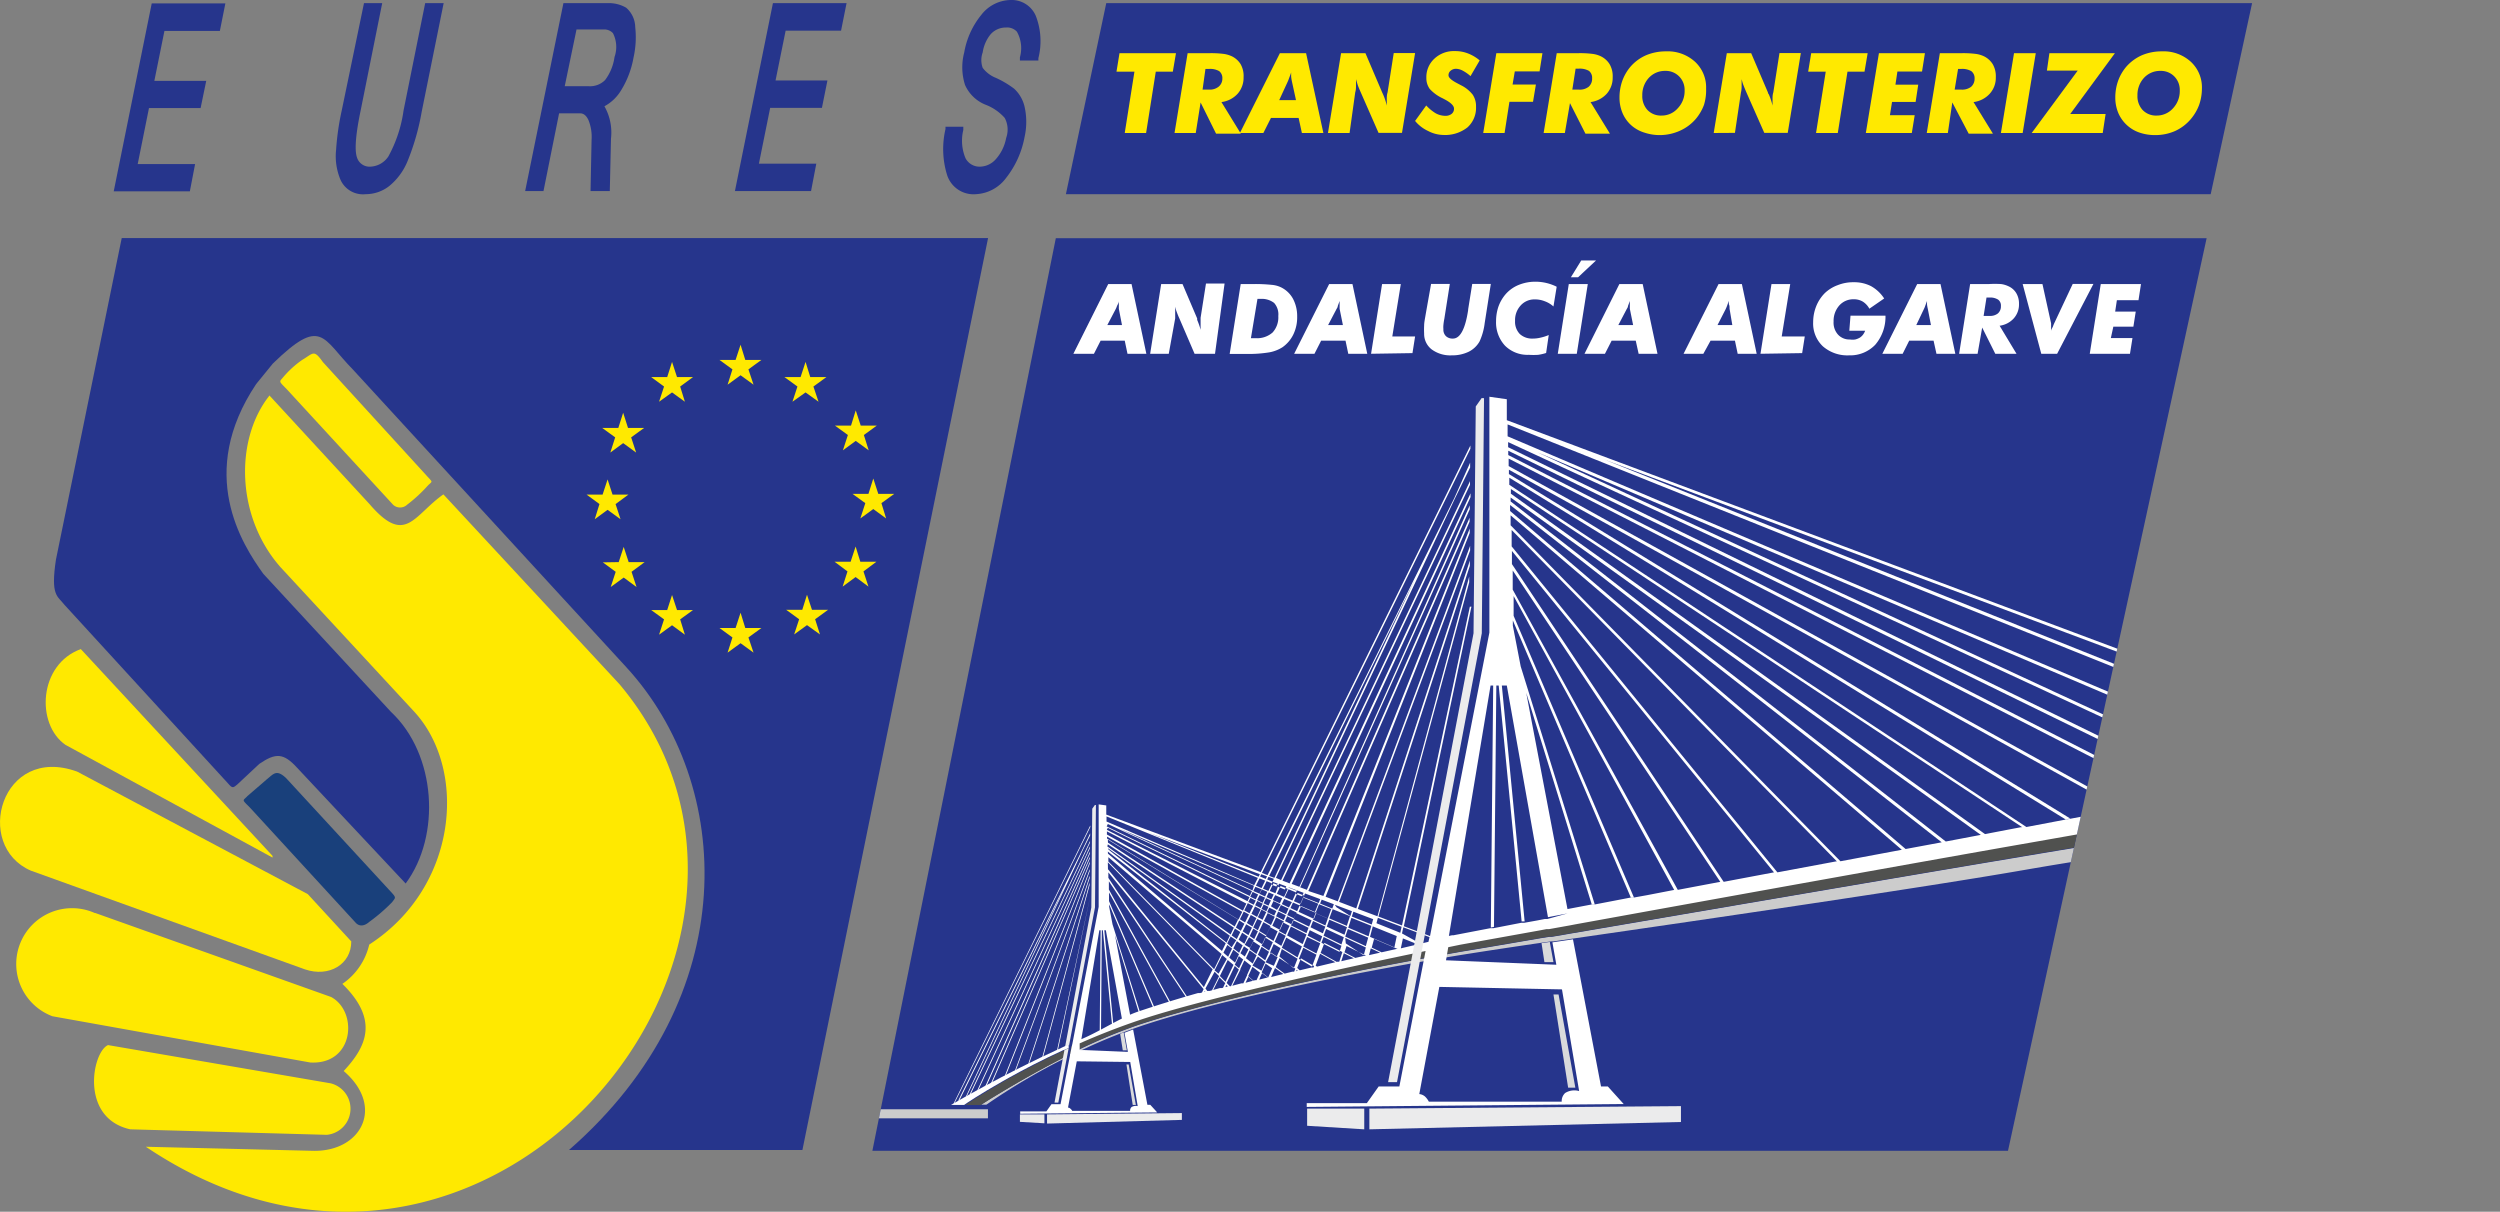 <svg xmlns="http://www.w3.org/2000/svg" xmlns:xlink="http://www.w3.org/1999/xlink" viewBox="0 0 190.8 92.48"><rect x="0" y="0" width="190.8" height="92.48" fill="#808080" stroke="none"/><defs><style>.cls-1{fill:#26358c;}.cls-2{fill:#19407b;}.cls-3{fill:#ffe900;}.cls-4{clip-path:url(#clip-path);}.cls-5{fill:#ebebec;}.cls-6{fill:#fff;}.cls-7{fill:#d9dadb;}.cls-8{fill:#ccc;}.cls-9{fill:none;}.cls-10{fill:#50514f;}</style><clipPath id="clip-path"><polygon class="cls-1" points="80.58 18.18 66.58 87.83 153.25 87.83 168.41 18.18 80.58 18.18"></polygon></clipPath></defs><title>Recurso 1</title><g id="Capa_2" data-name="Capa 2"><g id="Capa_1-2" data-name="Capa 1"><polygon class="cls-1" points="81.35 14.82 84.43 0.24 171.88 0.24 168.72 14.82 81.35 14.82"></polygon><path class="cls-1" d="M27.91,14.82A1.88,1.88,0,0,1,26,13.75a4.61,4.61,0,0,1-.35-2.31,20,20,0,0,1,.43-3L27.78.24h1.39L27.51,8.51c-.46,2.21-.4,3.12-.27,3.49a1,1,0,0,0,1,.72,1.73,1.73,0,0,0,1.4-.78A10.21,10.21,0,0,0,30.8,8.43L32.45.24h1.41L32.18,8.55a18.25,18.25,0,0,1-1.08,3.76,4.79,4.79,0,0,1-1.37,1.87,2.91,2.91,0,0,1-1.82.64"></path><path class="cls-1" d="M46.54,14.58H45.07l.08-3.93a3.36,3.36,0,0,0-.25-1.51c-.22-.44-.46-.49-.64-.49H42.67l-1.19,5.93h-1.4L43,.24h3.37a2.62,2.62,0,0,1,1.42.35,2,2,0,0,1,.69,1.47,7.09,7.09,0,0,1-.13,2.34,7.1,7.1,0,0,1-.94,2.48,3.31,3.31,0,0,1-1.28,1.23,4.06,4.06,0,0,1,.5,2.47Zm-3.44-8h1.84a1.61,1.61,0,0,0,1.24-.47,3.76,3.76,0,0,0,.72-1.76,2.31,2.31,0,0,0-.12-1.82.9.9,0,0,0-.73-.28H44Z"></path><polygon class="cls-1" points="61.9 14.58 56.09 14.58 58.99 0.24 64.61 0.24 64.19 2.34 59.96 2.34 59.19 6.14 63.15 6.14 62.73 8.23 58.78 8.23 57.92 12.49 62.3 12.49 61.9 14.58"></polygon><path class="cls-1" d="M74.49,14.82a2.12,2.12,0,0,1-2.21-1.47,6.7,6.7,0,0,1-.12-3.5l0-.18h1.36l0,.25a3.45,3.45,0,0,0,.17,2.16,1.21,1.21,0,0,0,1.09.64A1.65,1.65,0,0,0,76,12.15a3.33,3.33,0,0,0,.79-1.62A1.89,1.89,0,0,0,76.68,9a3.75,3.75,0,0,0-1.44-1,2.87,2.87,0,0,1-1.59-1.52A4.43,4.43,0,0,1,73.59,4a6.2,6.2,0,0,1,1.3-2.86A2.89,2.89,0,0,1,77.13,0a2,2,0,0,1,1.93,1.23,5.33,5.33,0,0,1,.19,3.21l0,.18H77.84l0-.25a2.56,2.56,0,0,0-.23-1.95,1,1,0,0,0-.82-.32,1.55,1.55,0,0,0-1.18.51A2.83,2.83,0,0,0,75,4,1.72,1.72,0,0,0,75,5.18a2.33,2.33,0,0,0,1,.76,7.37,7.37,0,0,1,1.4.83,2.7,2.7,0,0,1,.79,1.35,5.27,5.27,0,0,1,0,2.36,7.11,7.11,0,0,1-1.39,3.08,3.05,3.05,0,0,1-2.32,1.26"></path><polygon class="cls-1" points="14.49 14.6 8.68 14.6 11.58 0.26 17.2 0.26 16.78 2.36 12.55 2.36 11.78 6.17 15.74 6.17 15.31 8.25 11.37 8.25 10.51 12.52 14.89 12.52 14.49 14.6"></polygon><path class="cls-1" d="M9.29,18.17H75.41L61.24,87.77H43.42C56.84,76.06,56,59.83,47.79,50.91L26.94,28.21c-2.37-2.41-2.38-4.09-6.12-.46l-1.27,1.56c-4.55,6.81-1.1,12.2.55,14.49l9.74,10.53c3.46,3.24,3.83,9.44,1.12,13.1L22.68,58.6c-1.05-1.15-1.64-1.15-2.89-.3L18.1,59.88c-.24.19-.33.3-.56.06L4.92,46.16c-.53-.69-1.07-.67-.65-3.45Z"></path><path class="cls-2" d="M20.36,59.48c.52-.41.73-.8,1.48-.09l8,8.68c.44.47.33.44.09.78a13.28,13.28,0,0,1-1.75,1.51c-.09.08-.57.5-1,.1l-8.1-8.82c-.66-.66-.55-.5-.2-.88Z"></path><path class="cls-3" d="M6.16,49.53,20.8,65.32v.13L5,56.85c-2.28-1.58-2.06-6.16,1.19-7.32"></path><path class="cls-3" d="M5.89,58.89l17.6,9.35,3.32,3.61c0,1.75-1.7,2.76-3.54,2.13L2.36,66.45c-4.42-1.91-2.28-9.67,3.53-7.56"></path><path class="cls-3" d="M7.27,69.68l18,6.41c2.08,1.12,1.76,5.19-1.59,5L4,77.56a4.26,4.26,0,1,1,3.23-7.88"></path><path class="cls-3" d="M8.24,79.76l17,2.92a2,2,0,0,1-.3,3.93l-15-.42c-3.88-.86-2.9-5.93-1.69-6.43"></path><path class="cls-3" d="M20.58,30.2l7.62,8.27c2.75,3.2,3.34.89,5.64-.74L47.28,52.22c16.79,20-10.13,52.78-36.15,35.3l12.74.31c3.68.1,5.55-3.35,2.36-6.09,1.73-1.85,2.72-3.89-.1-6.65a5,5,0,0,0,2.05-3C35,67.68,35.67,58.7,31.6,54.3l-10.18-11c-3.42-3.86-3.51-9.79-.84-13.13"></path><path class="cls-3" d="M23.06,27.47c.86-.51.88-.83,1.58.16l8,8.76c.45.48.33.31-.06.75a11.34,11.34,0,0,1-1.51,1.38.78.78,0,0,1-1.07,0L21.9,29.72c-.65-.67-.6-.55-.27-.95a7.51,7.51,0,0,1,1.43-1.3"></path><polygon class="cls-3" points="65.93 33.2 66.92 32.48 65.69 32.48 65.31 31.32 64.95 32.48 63.72 32.48 64.71 33.2 64.33 34.37 65.31 33.65 66.3 34.37 65.93 33.2"></polygon><polygon class="cls-3" points="62.08 29.5 63.07 28.78 61.84 28.78 61.48 27.62 61.1 28.78 59.87 28.78 60.86 29.5 60.48 30.66 61.48 29.95 62.47 30.66 62.08 29.5"></polygon><polygon class="cls-3" points="57.12 28.19 58.11 27.47 56.88 27.47 56.52 26.31 56.14 27.47 54.91 27.47 55.9 28.19 55.53 29.36 56.52 28.64 57.51 29.36 57.12 28.19"></polygon><polygon class="cls-3" points="51.91 29.5 52.89 28.78 51.67 28.78 51.29 27.62 50.92 28.78 49.7 28.78 50.68 29.5 50.3 30.66 51.29 29.95 52.27 30.66 51.91 29.5"></polygon><polygon class="cls-3" points="48.17 33.38 49.16 32.66 47.93 32.66 47.56 31.5 47.19 32.66 45.96 32.66 46.95 33.38 46.58 34.54 47.56 33.82 48.55 34.54 48.17 33.38"></polygon><polygon class="cls-3" points="46.98 38.47 47.96 37.75 46.75 37.75 46.37 36.59 45.99 37.75 44.77 37.75 45.75 38.47 45.39 39.63 46.37 38.91 47.36 39.63 46.98 38.47"></polygon><polygon class="cls-3" points="48.2 43.64 49.2 42.9 47.98 42.9 47.6 41.74 47.22 42.9 46.01 42.92 46.99 43.64 46.61 44.8 47.6 44.08 48.58 44.8 48.2 43.64"></polygon><polygon class="cls-3" points="51.91 47.27 52.89 46.56 51.67 46.56 51.29 45.41 50.92 46.56 49.7 46.56 50.68 47.27 50.3 48.44 51.29 47.72 52.27 48.44 51.91 47.27"></polygon><polygon class="cls-3" points="57.12 48.65 58.11 47.93 56.88 47.93 56.52 46.76 56.14 47.93 54.91 47.93 55.9 48.65 55.53 49.81 56.52 49.09 57.51 49.81 57.12 48.65"></polygon><polygon class="cls-3" points="62.21 47.26 63.2 46.54 61.97 46.54 61.59 45.39 61.23 46.54 60 46.54 60.99 47.26 60.61 48.42 61.59 47.71 62.58 48.42 62.21 47.26"></polygon><polygon class="cls-3" points="65.9 43.61 66.89 42.87 65.66 42.87 65.3 41.71 64.92 42.87 63.69 42.87 64.68 43.61 64.31 44.77 65.3 44.04 66.28 44.77 65.9 43.61"></polygon><polygon class="cls-3" points="67.27 38.4 68.25 37.69 67.03 37.69 66.65 36.52 66.28 37.69 65.06 37.69 66.04 38.4 65.66 39.57 66.65 38.85 67.63 39.57 67.27 38.4"></polygon><polygon class="cls-1" points="80.58 18.18 66.58 87.83 153.25 87.83 168.41 18.18 80.58 18.18"></polygon><g class="cls-4"><polygon class="cls-5" points="190.8 61.78 182.87 62.72 182.87 86.89 190.8 85.4 190.8 61.78"></polygon><polygon class="cls-6" points="182.49 62.76 181.04 62.91 181.04 86.89 182.49 86.89 182.49 62.76"></polygon><polygon class="cls-5" points="104.51 86.19 104.51 84.61 128.29 84.42 128.29 85.63 104.51 86.19"></polygon><polygon class="cls-5" points="99.76 84.61 99.76 85.92 104.12 86.19 104.12 84.61 99.76 84.61"></polygon><polygon class="cls-7" points="119.68 83.01 120.23 83.01 118.95 75.9 118.56 75.9 119.68 83.01"></polygon><path class="cls-7" d="M117.87,73.43h.69l-.28-1.54-.63.09Z"></path><rect class="cls-8" x="66.58" y="84.66" width="8.82" height="0.69"></rect><polygon class="cls-5" points="79.91 85.75 90.2 85.47 90.2 84.95 79.91 85.05 79.91 85.75"></polygon><polygon class="cls-5" points="79.71 85.73 79.71 85.05 77.84 85.05 77.84 85.62 79.71 85.73"></polygon><polygon class="cls-7" points="86.69 84.33 86.14 81.24 85.97 81.24 86.45 84.33 86.69 84.33"></polygon><path class="cls-7" d="M86,80.16l-.24-1.37-.27.11.2,1.26Z"></path><path class="cls-9" d="M81.56,80h0l-.31.14Z"></path><path class="cls-9" d="M73.63,84.33h0Z"></path><path class="cls-8" d="M74.88,84.31h.4a49.36,49.36,0,0,1,6.15-3.62l0-.12C78.18,82.22,75.36,84,74.88,84.31Z"></path><path class="cls-8" d="M120,71.23l-1.56.27-.2,0-.62.1c-3.11.54-5.37.92-6.18,1.05h0l-.32.06h0c-2.29.4-16.19,2.86-24.25,5.52a40.38,40.38,0,0,0-5.2,2.22l0,.13a41.49,41.49,0,0,1,5.23-2.21c7.73-2.64,21.92-5.05,24.25-5.43,0,0,2.63-.43,6.57-1l.63-.09.2,0,1.57-.23c10.33-1.49,26.86-3.91,34.41-5.23,14.83-2.58,36.34-5,36.34-5V59.61s-22.61,3.4-37.37,5.91C145.84,66.8,130,69.52,120,71.23Z"></path><path class="cls-10" d="M155.12,64.15c-7.51,1.31-24.23,4.33-34.82,6.25h0l-.47.09-1.55.28-.2,0-.59.11-6,1.08s-11.38,2.27-19.41,4.36l-4.15,1.17h0l-2.51.86c-1.29.49-2.51,1-3.65,1.5l-.12.58a40.38,40.38,0,0,1,5.2-2.22c8.06-2.66,22-5.12,24.25-5.52h0l.32-.06h0c.81-.13,3.07-.51,6.18-1.05l.62-.1.2,0,1.56-.27c10-1.71,25.87-4.43,33.46-5.71,14.76-2.51,37.37-5.91,37.37-5.91V58Z"></path><path class="cls-10" d="M81.56,80l-.31.14c-1.61.75-3,1.49-4.2,2.14l-.46.26c-1.71,1-2.77,1.68-2.93,1.8h1.18l0,0c.48-.32,3.3-2.09,6.57-3.74Z"></path><polygon class="cls-9" points="95.94 68.68 96.36 68.89 96.55 68.5 96.13 68.31 95.94 68.68"></polygon><polygon class="cls-9" points="96.7 68.46 97.07 68.63 97.25 68.26 96.87 68.1 96.7 68.46"></polygon><polygon class="cls-9" points="96.17 68.21 96.59 68.41 96.76 68.05 96.34 67.88 96.17 68.21"></polygon><polygon class="cls-9" points="95.42 68.43 95.83 68.63 96.02 68.26 95.6 68.06 95.42 68.43"></polygon><polygon class="cls-9" points="95.22 68.83 95.63 69.04 95.79 68.72 95.38 68.52 95.22 68.83"></polygon><polygon class="cls-9" points="97.24 69.98 96.7 69.7 96.41 70.3 96.95 70.6 97.24 69.98"></polygon><polygon class="cls-9" points="94.91 69.47 95.31 69.69 95.59 69.13 95.18 68.92 94.91 69.47"></polygon><polygon class="cls-9" points="94.27 70.78 94.65 71.03 94.92 70.48 94.53 70.25 94.27 70.78"></polygon><polygon class="cls-9" points="97.18 68.68 97.72 68.93 97.9 68.54 97.36 68.31 97.18 68.68"></polygon><polygon class="cls-9" points="98.75 70.17 98.24 69.92 98.07 70.29 98.59 70.55 98.75 70.17"></polygon><polygon class="cls-9" points="97.93 70.33 97.34 70.03 97.05 70.66 97.64 70.98 97.93 70.33"></polygon><polygon class="cls-9" points="98.13 69.87 97.55 69.58 97.39 69.94 97.97 70.24 98.13 69.87"></polygon><polygon class="cls-9" points="97.83 68.98 98.41 69.25 98.6 68.83 98.01 68.58 97.83 68.98"></polygon><polygon class="cls-9" points="98.99 69.63 98.48 69.39 98.28 69.83 98.8 70.08 98.99 69.63"></polygon><polygon class="cls-9" points="94.58 70.15 94.97 70.39 95.27 69.78 94.86 69.56 94.58 70.15"></polygon><polygon class="cls-9" points="97.22 71.9 96.64 71.54 96.36 72.16 96.94 72.54 97.22 71.9"></polygon><polygon class="cls-9" points="96.89 72.63 96.31 72.25 96.03 72.87 96.6 73.28 96.89 72.63"></polygon><polygon class="cls-9" points="97.59 71.07 97.01 70.75 96.69 71.45 97.27 71.8 97.59 71.07"></polygon><polygon class="cls-9" points="98.55 70.65 98.03 70.39 97.74 71.04 98.25 71.32 98.55 70.65"></polygon><polygon class="cls-9" points="93.97 71.39 94.34 71.66 94.61 71.12 94.22 70.87 93.97 71.39"></polygon><polygon class="cls-9" points="99.84 71.31 98.65 70.7 98.36 71.38 99.55 72.04 99.84 71.31"></polygon><polygon class="cls-9" points="96.22 72.19 95.69 71.84 95.41 72.42 95.93 72.8 96.22 72.19"></polygon><polygon class="cls-9" points="98.21 71.42 97.7 71.13 97.37 71.87 97.88 72.18 98.21 71.42"></polygon><polygon class="cls-9" points="95.89 72.89 95.36 72.52 95.08 73.12 95.6 73.53 95.89 72.89"></polygon><polygon class="cls-9" points="93.66 72.01 94.03 72.3 94.3 71.75 93.92 71.48 93.66 72.01"></polygon><polygon class="cls-9" points="94.51 72.81 94.08 72.47 93.77 73.08 94.21 73.46 94.51 72.81"></polygon><polygon class="cls-9" points="93.32 72.7 93.68 73.01 93.98 72.39 93.61 72.11 93.32 72.7"></polygon><polygon class="cls-9" points="94.83 72.14 94.39 71.82 94.12 72.37 94.56 72.71 94.83 72.14"></polygon><polygon class="cls-9" points="95.27 72.45 94.93 72.21 94.65 72.79 94.98 73.05 95.27 72.45"></polygon><polygon class="cls-9" points="98.52 69.3 99.03 69.54 99.22 69.1 98.71 68.88 98.52 69.3"></polygon><polygon class="cls-9" points="95.12 68.78 95.27 68.47 84.46 63.18 84.47 63.33 84.47 63.33 95.12 68.78"></polygon><polygon class="cls-9" points="95.32 68.38 95.5 68.01 84.45 62.89 84.46 63.07 84.46 63.07 95.32 68.38"></polygon><polygon class="cls-9" points="94.17 70.71 94.43 70.18 84.49 64.08 84.5 64.31 84.5 64.31 94.17 70.71"></polygon><polygon class="cls-9" points="93.87 71.32 94.12 70.8 84.5 64.44 84.51 64.59 84.51 64.59 93.87 71.32"></polygon><polygon class="cls-9" points="98.37 69.34 97.78 69.07 97.59 69.49 98.18 69.78 98.37 69.34"></polygon><polygon class="cls-9" points="96.95 69.17 97.49 69.44 97.68 69.02 97.14 68.77 96.95 69.17"></polygon><polygon class="cls-9" points="100.5 69.65 99.33 69.15 99.14 69.59 100.31 70.13 100.5 69.65"></polygon><polygon class="cls-9" points="100.04 70.8 98.86 70.22 98.69 70.61 99.88 71.22 100.04 70.8"></polygon><polygon class="cls-9" points="106.87 71.19 106.97 70.73 105.16 70.05 105.05 70.46 106.87 71.19"></polygon><path class="cls-9" d="M81.51,84.52a.29.29,0,0,1,.19.09.47.47,0,0,1,.13.16h4.42a.37.37,0,0,1,.11-.29.63.63,0,0,1,.47-.07l-.57-3.37L82.18,81Z"></path><polygon class="cls-9" points="93.57 71.94 93.82 71.41 84.51 64.72 84.52 64.85 84.52 64.85 93.57 71.94"></polygon><polygon class="cls-9" points="93.23 72.62 93.52 72.03 84.52 64.99 84.53 65.19 84.53 65.19 93.23 72.62"></polygon><polygon class="cls-9" points="91.89 75.34 92.56 73.98 84.55 65.81 84.57 66.36 84.57 66.36 91.89 75.34"></polygon><polygon class="cls-9" points="95.74 69.1 96.16 69.31 96.32 68.98 95.9 68.78 95.74 69.1"></polygon><polygon class="cls-9" points="95.59 71.77 95.24 71.54 94.97 72.11 95.31 72.35 95.59 71.77"></polygon><polygon class="cls-9" points="95.07 70.45 95.5 70.72 95.8 70.08 95.37 69.84 95.07 70.45"></polygon><polygon class="cls-9" points="94.75 71.09 95.19 71.38 95.46 70.81 95.02 70.55 94.75 71.09"></polygon><polygon class="cls-9" points="94.44 71.73 94.88 72.04 95.14 71.48 94.71 71.19 94.44 71.73"></polygon><polygon class="cls-9" points="95.91 71.09 95.56 70.88 95.29 71.45 95.63 71.68 95.91 71.09"></polygon><polygon class="cls-9" points="96.54 71.48 96.01 71.15 95.73 71.74 96.26 72.09 96.54 71.48"></polygon><polygon class="cls-9" points="96.27 69.37 96.64 69.56 96.8 69.22 96.43 69.03 96.27 69.37"></polygon><polygon class="cls-9" points="96.74 69.61 97.28 69.89 97.44 69.53 96.9 69.27 96.74 69.61"></polygon><polygon class="cls-9" points="96.59 69.65 96.22 69.46 95.95 70.05 96.31 70.24 96.59 69.65"></polygon><polygon class="cls-9" points="96.47 68.94 96.84 69.12 97.03 68.72 96.66 68.55 96.47 68.94"></polygon><polygon class="cls-9" points="96.91 70.69 96.37 70.39 96.05 71.06 96.58 71.39 96.91 70.69"></polygon><polygon class="cls-9" points="95.42 69.75 95.84 69.99 96.12 69.41 95.69 69.19 95.42 69.75"></polygon><polygon class="cls-9" points="95.6 70.78 95.95 71 96.27 70.34 95.91 70.14 95.6 70.78"></polygon><polygon class="cls-9" points="100.27 70.23 99.1 69.68 98.9 70.13 100.08 70.71 100.27 70.23"></polygon><polygon class="cls-9" points="104.91 70.52 103.39 69.91 103.15 70.66 104.7 71.32 104.91 70.52"></polygon><polygon class="cls-9" points="104.46 72.17 102.89 71.44 102.71 71.99 104.3 72.77 104.46 72.17"></polygon><polygon class="cls-9" points="106.85 71.3 105.02 70.56 104.81 71.36 106.67 72.16 106.85 71.3"></polygon><polygon class="cls-9" points="99.14 73.08 97.94 72.34 97.64 73.01 98.85 73.81 99.14 73.08"></polygon><polygon class="cls-9" points="101.89 69.2 102.01 68.87 101.08 68.52 100.96 68.82 101.89 69.2"></polygon><polygon class="cls-9" points="104.94 70.42 105.05 70.01 103.54 69.44 103.42 69.81 104.94 70.42"></polygon><polygon class="cls-9" points="103.31 69.77 103.43 69.4 102.12 68.91 102 69.24 103.31 69.77"></polygon><polygon class="cls-9" points="100.85 68.78 100.97 68.48 99.81 68.05 99.69 68.32 100.85 68.78"></polygon><polygon class="cls-9" points="100.58 72.72 99.62 72.19 99.28 73.04 100.24 73.63 100.58 72.72"></polygon><polygon class="cls-9" points="99.51 72.14 98.31 71.47 97.98 72.24 99.18 72.98 99.51 72.14"></polygon><polygon class="cls-9" points="100.9 71.85 99.95 71.36 99.66 72.1 100.61 72.63 100.9 71.85"></polygon><polygon class="cls-9" points="102.78 71.39 101.43 70.76 101.24 71.27 102.6 71.94 102.78 71.39"></polygon><polygon class="cls-9" points="101.1 71.32 100.15 70.86 99.99 71.27 100.94 71.75 101.1 71.32"></polygon><polygon class="cls-9" points="102.57 72.04 101.2 71.37 101.04 71.81 102.42 72.51 102.57 72.04"></polygon><polygon class="cls-9" points="104.67 71.42 103.12 70.76 102.92 71.34 104.49 72.07 104.67 71.42"></polygon><path class="cls-9" d="M109.09,71.52l-2-.75-.1.47,1.73.69-.18,0L107,71.34l-.18.86.22.1-.17,0-.07,0v0l-.13,0,0-.12-1.87-.8-.18.66,1,.48-.16,0-.91-.42-.16.6.08,0-.1,0h0l-.08,0v0l-1.59-.78-.16.48,1,.52-.16,0-.89-.45-.23.72-.14,0,.26-.81-1.37-.7-.29.77,1.35.75-.15,0-1.24-.69-.34.91.18.12-.14,0-.08,0,0,.08-.14,0,.06-.17-1-.59-.29.73.35.23-.13,0L98.91,74l-.1.26-.14,0,.14-.36-1.21-.8-.29.68.84.61-.13,0-.76-.54-.31.71.11.08-.13,0h0v0l-.14,0,.06-.14-.51-.39L96,75h0l-.12,0h0l-.57-.48-.33.72-.15,0,.39-.84L94.67,74,94,75.33l.11.11-.12,0,0,0,0,0-.15,0,.09-.18L93.6,75l-.3.63-.15,0,.36-.77-.44-.44-.7,1.42h0l-.11,0h0l0,0-.31-.38-.29.59-.15,0,.35-.73-7.27-8.91,0,.42h0l6.26,9.4-.1,0-6.16-9.25,0,.63,4.92,9-.1,0L84.62,68l0,.66h0l3.62,8.48-.1,0-3.51-8.23v.18l.26,1.35h0l2.19,7-.1,0-1.92-6.18,1.22,6.43-.64.23L84.4,71h-.12l.7,7.26-.1,0L84.17,71h-.08L84,78.67l-.1,0L84,71H83.9l-1.37,8.28c1.44-.62,2.92-1.21,4.38-1.71s2.91-.94,4.53-1.4l.16,0,.58-.16.15,0,.78-.22.15,0,.51-.14.15,0,.83-.22.15,0,.9-.24.14,0,.78-.2.14,0,1.77-.45.14,0,1.33-.32.14,0,1.84-.44.13,0,2-.47.13,0,2.23-.5.13,0,2.3-.5Z"></path><polygon class="cls-9" points="95.74 67.51 96.02 66.95 84.43 62.31 84.44 62.7 95.74 67.51"></polygon><polygon class="cls-9" points="96.15 66.67 87.65 63.49 96.06 66.86 96.15 66.67"></polygon><polygon class="cls-9" points="99.58 68.27 99.7 68 99.19 67.81 99.07 68.07 99.58 68.27"></polygon><path class="cls-9" d="M118.15,70.06v0L115,52.43h-.29l1.74,18-.23,0-1.75-18h-.18l-.18,18.42-.24.05L114,52.43h-.2l-3.18,19.11.24-.05h0l.11,0,.47-.09h0l2.34-.45.24,0,2.11-.41.23,0,1-.18.57-.11.2,0,1.54-.3v0Z"></path><path class="cls-9" d="M108.32,83.44a.77.77,0,0,1,.44.19,1.48,1.48,0,0,1,.29.39h10.16a.84.84,0,0,1,.26-.66,1.32,1.32,0,0,1,1.07-.15l-1.31-7.76-9.38-.2Z"></path><polygon class="cls-9" points="96.7 66.88 96.26 66.72 96.17 66.91 96.6 67.08 96.7 66.88"></polygon><polygon class="cls-9" points="99.08 67.77 98.49 67.55 98.38 67.79 98.96 68.02 99.08 67.77"></polygon><polygon class="cls-9" points="97.23 67.33 97.62 67.48 97.72 67.26 97.33 67.12 97.23 67.33"></polygon><polygon class="cls-9" points="98.38 67.51 97.83 67.3 97.73 67.53 98.27 67.75 98.38 67.51"></polygon><polygon class="cls-9" points="108.02 44.19 96.86 66.83 97.26 66.98 108.02 44.19"></polygon><polygon class="cls-9" points="97.22 67.08 96.81 66.92 96.71 67.12 97.12 67.28 97.22 67.08"></polygon><polygon class="cls-9" points="96.56 73.38 95.99 72.97 95.69 73.6 96.26 74.05 96.56 73.38"></polygon><polygon class="cls-9" points="96.39 67.78 96.8 67.96 97.08 67.38 96.67 67.21 96.39 67.78"></polygon><polygon class="cls-9" points="96.91 68.01 97.29 68.17 97.57 67.58 97.19 67.42 96.91 68.01"></polygon><polygon class="cls-9" points="98.05 68.49 98.64 68.74 98.92 68.12 98.34 67.88 98.05 68.49"></polygon><polygon class="cls-9" points="97.4 68.21 97.94 68.44 98.23 67.84 97.68 67.62 97.4 68.21"></polygon><polygon class="cls-9" points="97.83 72.28 97.32 71.96 97.03 72.61 97.54 72.94 97.83 72.28"></polygon><polygon class="cls-9" points="95.85 67.56 96.28 67.74 96.56 67.17 96.13 67 95.85 67.56"></polygon><polygon class="cls-9" points="103.28 69.87 101.96 69.34 101.7 70.04 103.04 70.61 103.28 69.87"></polygon><polygon class="cls-9" points="103.01 70.71 101.66 70.14 101.47 70.67 102.82 71.29 103.01 70.71"></polygon><polygon class="cls-9" points="101.56 70.09 100.61 69.69 100.42 70.18 101.36 70.62 101.56 70.09"></polygon><polygon class="cls-9" points="95.54 67.92 95.7 67.6 85.43 63.24 95.54 67.92"></polygon><polygon class="cls-9" points="98.75 68.79 99.26 69.01 99.54 68.37 99.03 68.16 98.75 68.79"></polygon><polygon class="cls-9" points="100.65 69.6 101.59 70 101.85 69.29 100.92 68.92 100.65 69.6"></polygon><polygon class="cls-9" points="99.37 69.05 100.54 69.55 100.81 68.88 99.65 68.41 99.37 69.05"></polygon><polygon class="cls-9" points="95.65 67.97 96.07 68.16 96.23 67.83 95.81 67.65 95.65 67.97"></polygon><polygon class="cls-9" points="96.22 74.14 95.65 73.7 95.32 74.41 95.88 74.89 96.22 74.14"></polygon><polygon class="cls-9" points="101.32 70.71 100.38 70.28 100.19 70.76 101.14 71.22 101.32 70.71"></polygon><polygon class="cls-9" points="95.55 73.62 95.03 73.22 94.71 73.89 95.22 74.33 95.55 73.62"></polygon><polygon class="cls-9" points="97.5 73.04 96.99 72.7 96.7 73.35 97.21 73.71 97.5 73.04"></polygon><polygon class="cls-9" points="97.17 73.81 96.66 73.45 96.36 74.12 96.86 74.51 97.17 73.81"></polygon><polygon class="cls-9" points="94.81 69.41 95.07 68.87 84.47 63.45 84.48 63.69 94.81 69.41"></polygon><polygon class="cls-9" points="94.94 73.14 94.61 72.88 94.3 73.54 94.62 73.81 94.94 73.14"></polygon><polygon class="cls-9" points="92.61 73.88 93.18 72.72 84.53 65.33 84.54 65.66 92.61 73.88"></polygon><polygon class="cls-9" points="94.47 70.09 94.76 69.5 84.48 63.81 84.49 63.96 94.47 70.09"></polygon><polygon class="cls-9" points="94.57 73.91 94.25 73.63 93.64 74.93 93.94 75.24 94.57 73.91"></polygon><polygon class="cls-9" points="94.16 73.56 93.72 73.18 93.12 74.4 93.56 74.84 94.16 73.56"></polygon><polygon class="cls-9" points="93.63 73.1 93.28 72.8 92.7 73.97 93.03 74.31 93.63 73.1"></polygon><polygon class="cls-9" points="92.99 74.41 92.65 74.07 91.98 75.44 92.29 75.82 92.99 74.41"></polygon><path class="cls-6" d="M83.22,68.35h0L80.68,80.13l.06,0Z"></path><path class="cls-6" d="M83.21,63.12V63h0L72.76,84.26l.08-.05Z"></path><path class="cls-6" d="M83.16,67.55v-.2L79.55,80.67l.06,0Z"></path><path class="cls-6" d="M83.17,67v-.17L78.48,81.19l.06,0Z"></path><path class="cls-6" d="M83.17,66.48v-.15L77.46,81.71l.06,0Z"></path><path class="cls-6" d="M83.18,65.9v-.14L76.69,82.1l.07,0Z"></path><path class="cls-6" d="M83.18,65.52v-.13L75.64,82.66l.07,0Z"></path><path class="cls-6" d="M83.19,65.13V65l-8,17.92.08,0Z"></path><path class="cls-6" d="M83.19,64.72V64.6L74.58,83.23l.07,0Z"></path><path class="cls-6" d="M83.19,64.31v-.12L74,83.53l.07,0Z"></path><path class="cls-6" d="M73.78,83.68,82.7,64.76l.5-1v-.16h0l-.55,1.15L73.13,84l.08,0,8.17-16.56L73.7,83.72Z"></path><path class="cls-5" d="M81.57,79.9l2-10.65.07-7.76v-.05h-.08l-.2.28-.07,7.54-2,10.61.32-.14Z"></path><path class="cls-5" d="M81.24,80.13l-.16.84-.6,3.18h.29l.6-3.15.19-1-.31.14Z"></path><path class="cls-6" d="M183.55,57.79l-.46.09-2.73.49-.44.08-4.09.74-.42.07-3.44.63-.4.07-2.72.5-.4.07-2.21.41-.38.07-3.64.68-.36.07-3.92.74-.35.06-3,.57-.17,0-.17,0-2.82.54-.32.06-2.69.51-.31.06-2.69.5-.3.06-4.7.88-.28,0-4.5.84-.26,0-3.82.72-.26,0-3.23.61-.25,0-2.12.41-1,.18-.24,0-2.76.53-.23,0-1.84.35v0l-3.15-16.51,5,16.15.23,0-5.65-18.16-.6-3.11v-.4l9,21.14.24,0L115.52,47l0-1.51L127.9,68.15l.25-.05L115.45,45l0-1.46,16,24,.26,0L115.39,43.05l0-1,20.1,24.65.26,0-20.38-25,0-1.25,24.92,25.39.28,0L115.29,40.09l0-.76L145.2,64.9l.3-.05L115.25,39v-.46l33,25.79.31-.06-33.27-26v-.3l36,25.83.32-.06-36.3-26.06v-.36l39.13,25.88.17,0,.17,0L115.19,37l0-.54,42.46,26.08.35-.07L115.16,36.18v-.33L161.9,61.73l.36-.07L115.14,35.57l0-.57L165.9,61l.38-.08L115.11,34.73V34.4l53.39,26.11.4-.08-53.8-26.3v-.39l56.53,26.19.4-.07L117.34,34.52l58.11,24.72.42-.08L115.06,33.3l0-.91,64.93,26,.44-.08-58-23.24,60.7,22.75.46-.08L115,32.07l0-1.6-1.33-.19v18l-4.53,23.16-2-.75,5.16-24.39-.12,0L107,70.63l-1.8-.68,6.93-25.51V44l-7,25.93-1.5-.56,8.55-26.19v-.4l-8.67,26.55-1.31-.5,10-26.82v-.35l-10.1,27.13-.93-.35,11-27.77v-.33L101,68.38,99.85,68l12.31-28.19v-.3L99.74,67.91l-.51-.19,12.94-28.85v-.3l-13,29.11-.59-.22,13.65-29.52v-.29L98.42,67.42l-.54-.21L112.19,37v-.28L97.77,67.17,97.38,67l13.68-29,1.14-2.32v-.37h0L111,38,96.74,66.79l-.43-.17,15.91-32.37V34h0l-16,32.56L84.43,62.17l0-.7-.58-.08v7.82l-2,10.42h0l-.06.26h0l-.15.77-.7,3.61h-.69l-.39.55h-2V85l10.46-.1-.53-.58h-.22l-1.09-5.75-.66.25.26,1.46-3.34-.14H82.4l0-.2h0l0-.31c1.4-.62,2.92-1.22,4.52-1.76,5.26-1.77,16.75-4.23,21.88-5.29l-2,10.34h-1.58l-.9,1.27H99.73v.29l24.19-.22-1.21-1.34h-.52l-2.14-11.23-1.57.23.3,1.71-8.42-.34.17-1,.92-.19,6-1.08.58-.11.2,0,1.56-.28.47-.09h0c10.58-1.92,27.31-4.94,34.82-6.25L190.75,58V56.51ZM86.26,81.05l.57,3.37a.63.63,0,0,0-.47.07.37.37,0,0,0-.11.29H81.83a.47.47,0,0,0-.13-.16.29.29,0,0,0-.19-.09L82.18,81Zm18.9-11,1.81.68-.1.46-1.82-.73ZM84.55,65.81l8,8.17-.67,1.36-7.32-9h0Zm0-.82,9,7-.29.59-8.7-7.43h0Zm0-.26,9.31,6.68-.25.53-9-7.09h0Zm0-.29,9.62,6.36-.25.52L84.51,64.6h0Zm0-.36,9.94,6.1-.26.53-9.67-6.4h0Zm0-.9,10.81,5.29-.15.31L84.47,63.33h0Zm0-.29,11,5.12-.17.37L84.46,63.07h0ZM99,69.54l-.51-.24.19-.42.51.22Zm.3-.39,1.17.5-.19.48-1.17-.54Zm-1.84.29L97,69.17l.19-.4.54.25Zm.3-.37.58.27-.19.43-.59-.28Zm-.35.46-.16.35-.54-.27.16-.34Zm-.6-.41-.37-.18.18-.39.38.17Zm0,.09-.16.34-.37-.18.16-.34ZM96,70l.27-.58.37.19-.28.59Zm.31.3L96,71l-.35-.22.31-.64Zm-.1-1-.42-.21.16-.33.42.21Zm0,.1-.27.58-.43-.24.27-.56Zm-.32.67-.3.64-.43-.27.3-.61Zm-.34.73-.27.57-.44-.29.27-.54Zm-.32.67-.26.56-.44-.31.27-.54Zm.1.06.35.23-.28.58L95,72.11Zm.05-.09.27-.57.35.21-.28.59Zm.72-.3.53.33-.28.61-.53-.35Zm0-.09.32-.67.54.3-.32.7Zm.36-.76.29-.6.54.28L97,70.6Zm.93-.27.59.3-.29.65-.59-.32Zm0-.09.16-.36.58.29-.16.37Zm.85,0,.51.25-.16.38-.52-.26Zm0-.09.2-.44.51.24-.19.45Zm.13-.58L97.83,69l.18-.39.59.24Zm-.69-.32-.54-.25.18-.37.54.23Zm-.65-.3-.37-.17.17-.36.38.16Zm-.48-.22-.42-.2.17-.34.42.18Zm0,.09-.19.39-.42-.21.19-.37Zm-.71.13-.42-.2.18-.37.42.2Zm0,.09-.16.32-.41-.21.16-.31Zm-.2.41-.28.56-.4-.22.27-.55Zm-.32.65-.3.61-.39-.24.29-.59Zm-.35.71-.27.54-.38-.25.26-.54Zm-.31.63-.27.54L94,71.39l.25-.52Zm-.31.63L94,72.3,93.66,72l.26-.53Zm-.32.64-.3.62-.36-.31.3-.59Zm.1.08.43.34-.3.65-.44-.38Zm0-.1.27-.55.44.32-.27.57Zm.81-.16.34.24L95,73l-.33-.25Zm.43.31.53.37-.29.64-.52-.41Zm0-.1.28-.58.53.35-.29.61Zm.91-.17.57.38-.29.65L96,72.87Zm0-.09.28-.62.58.36-.28.64Zm.33-.71.32-.7.58.32-.32.73Zm1-.32.51.28-.33.77-.51-.31Zm0-.09.29-.66.52.27-.3.67Zm.91-.34,1.19.61-.29.73-1.19-.66Zm0-.09.17-.39,1.18.58-.16.41Zm.21-.48.2-.45,1.17.55-.19.48Zm1.48.15.94.43-.19.51-.94-.46Zm0-.1.19-.49.94.4-.19.53Zm1.24,0,1.35.57-.19.58-1.35-.62Zm0-.1.26-.7,1.32.53-.24.74Zm-.11,0-.94-.4.27-.68.93.37Zm-1-.45-1.17-.5.28-.64,1.16.47ZM99.26,69l-.51-.22.28-.63.51.21Zm-.62-.27-.59-.25.29-.61.58.24ZM98,68.45l-.55-.24.28-.59.55.22Zm-.66-.28L96.91,68l.28-.59.38.16ZM96.8,68l-.41-.18.28-.57.41.17Zm-.52-.22-.43-.19.28-.55.43.17Zm0,.09-.16.33L95.65,68l.16-.32Zm-.69.09L85.43,63.24,95.7,67.6Zm-.47,1-.26.54L84.48,63.69v-.24Zm-.31.63-.29.59L84.49,64v-.15Zm-1.58,3.22-.57,1.16-8.07-8.22v-.33Zm-.53,1.35.34.34-.7,1.41L92,75.44Zm0-.1.58-1.17.35.3L93,74.31Zm1-.79.44.37-.61,1.29-.43-.44Zm.54.45.31.28-.63,1.33-.3-.31Zm0-.09.31-.66.33.26-.32.67Zm.73-.33.52.41-.32.71-.52-.44Zm.62.49.57.44-.34.75-.56-.48Zm0-.1L96,73l.57.42-.3.66Zm1-.15.5.36-.3.7-.5-.39Zm0-.1L97,72.7l.51.34-.29.67Zm.34-.74.28-.65.52.31-.3.67Zm.9-.27,1.2.74-.29.73L97.64,73Zm0-.1.34-.77,1.19.67-.33.84Zm1.64,0,1,.53-.34.91-1-.59Zm0-.09.29-.73,1,.48-.29.78Zm.33-.83.16-.42.95.47-.16.44Zm1.22.1,1.36.67-.15.47-1.38-.7Zm0-.1.19-.51,1.35.63-.18.55Zm1.65.17,1.57.73-.16.6L102.71,72Zm0-.1.2-.58,1.55.66-.18.65Zm.23-.68.24-.75,1.52.61-.21.8Zm1.87-.1,1.83.74-.18.86-1.86-.8Zm-1.48-1.12,1.51.57-.11.41-1.52-.61Zm-1.42-.53,1.31.49-.12.37L102,69.24Zm-1-.39.93.35-.12.33-.93-.38Zm-1.27-.47,1.16.43-.12.3-1.16-.46Zm-.62-.24.51.19-.12.27-.51-.2Zm-.7-.26.59.22L99,68l-.58-.23Zm-.66-.25.55.21-.11.24-.54-.22Zm-.11,0-.1.22-.39-.15.1-.21ZM108,44.19,97.26,67l-.4-.15ZM96.81,66.92l.41.15-.1.22-.41-.17Zm-.55-.2.44.16-.1.2-.43-.18Zm-.11,0-.09.19-8.41-3.37ZM96,67l-.28.56L84.45,62.7l0-.39Zm10.69,5.43-.13,0-2.23.5-.13,0-2,.47-.13,0-1.84.44-.14,0-1.33.32-.14,0-1.77.45-.14,0-.78.2-.14,0-.9.24-.15,0-.83.22-.15,0-.51.14-.15,0-.78.22-.15,0-.58.16-.16,0c-1.62.46-3.16.94-4.53,1.4S84,78.69,82.53,79.31L83.9,71H84l-.07,7.69.1,0L84.09,71h.08l.71,7.3.1,0L84.28,71h.12l1.27,7,.64-.23-1.22-6.43L87,77.55l.1,0-2.19-7h0l-.26-1.35v-.18l3.51,8.23.1,0-3.62-8.48h0l0-.66,4.81,8.78.1,0-4.92-9,0-.63,6.16,9.25.1,0L84.59,67h0l0-.42,7.27,8.91-.35.73.15,0,.29-.59.31.38,0,0h0l.11,0h0l.7-1.42.44.44-.36.77.15,0,.3-.63.3.31-.09.18.15,0,0,0,0,0,.12,0L94,75.33,94.67,74l.51.43-.39.84.15,0,.33-.72.57.48h0L96,75h0l.32-.73.51.39-.06.14.14,0v0h0l.13,0L97,74.59l.31-.71.76.54.13,0-.84-.61.29-.68,1.21.8-.14.36.14,0,.1-.26.26.17.13,0L99,73.87l.29-.73,1,.59-.06.17.14,0,0-.08.08,0,.14,0-.18-.12.34-.91,1.24.69.15,0-1.35-.75.29-.77,1.37.7-.26.81.14,0,.23-.72.89.45.16,0-1-.52.16-.48,1.59.78v0l.08,0h0l.1,0-.08,0,.16-.6.91.42.16,0-1-.48.18-.66,1.87.8,0,.12.13,0v0l.07,0,.17,0-.22-.1.18-.86,1.57.63.18,0L107,71.24l.1-.47,2,.75-.08.36Zm12.52,3.08,1.31,7.76a1.32,1.32,0,0,0-1.07.15.84.84,0,0,0-.26.66H109.05a1.48,1.48,0,0,0-.29-.39.77.77,0,0,0-.44-.19l1.53-8.18Zm-1.12-5.37-.2,0-.57.11-1,.18-.23,0-2.11.41-.24,0-2.34.45h0l-.47.09-.11,0h0l-.24.05,3.18-19.11h.2l-.18,18.47.24-.05.18-18.42h.18l1.75,18,.23,0-1.74-18H115L118.14,70v0l1.5-.29v0Z"></path><path class="cls-6" d="M81.25,80.12l.31-.14V79.9l0-.18-.32.14c-4.76,2.16-8.66,4.47-8.66,4.47h1c.16-.12,1.22-.83,2.93-1.8l.46-.26c1.17-.65,2.58-1.39,4.19-2.13Z"></path><polygon class="cls-5" points="113.26 30.39 113.08 30.38 112.63 31.02 112.46 48.33 105.94 82.59 106.62 82.59 113.09 48.33 113.26 30.51 113.26 30.39"></polygon></g><path class="cls-3" d="M85.84,10.15l.74-4.68H85.21l.23-1.41h4.31l-.24,1.41h-1.3l-.74,4.68Z"></path><path class="cls-3" d="M91.26,10.15H89.64l1-6.09h1.63a7.51,7.51,0,0,1,1.09.05,2.16,2.16,0,0,1,.62.17,1.62,1.62,0,0,1,.7.61,1.81,1.81,0,0,1,.23,1,1.84,1.84,0,0,1-.45,1.26,2,2,0,0,1-1.24.64l1.48,2.41H92.81L91.63,7.82Zm.52-3.31h.51A1.07,1.07,0,0,0,93,6.62.78.78,0,0,0,93.29,6a.67.67,0,0,0-.24-.57,1.39,1.39,0,0,0-.77-.17H92Z"></path><path class="cls-3" d="M94.63,10.15l3.05-6.09h2L101,10.15H99.36L99.11,9H97l-.58,1.15Zm3-2.51h1.28L98.6,6.22a3.26,3.26,0,0,1-.06-.38l0-.31c-.05.17-.11.31-.16.44a2.34,2.34,0,0,1-.11.28Z"></path><path class="cls-3" d="M101.35,10.15l1-6.09h1.86l1.28,3,.06.13a4.64,4.64,0,0,1,.29.87V7.9c0-.11,0-.23,0-.36s0-.3.06-.49l.47-3H108l-1,6.09h-1.79l-1.36-3.1c-.1-.23-.18-.41-.23-.56s-.09-.29-.13-.44v.17c0,.11,0,.23,0,.35s0,.29-.06.49L103,10.15Z"></path><path class="cls-3" d="M108.85,8.05a3.33,3.33,0,0,0,.73.6,1.55,1.55,0,0,0,.72.19.75.75,0,0,0,.49-.15.49.49,0,0,0,.18-.4c0-.22-.24-.46-.74-.72l-.11-.06a3.07,3.07,0,0,1-1-.72,1.38,1.38,0,0,1-.26-.84,1.91,1.91,0,0,1,.61-1.47,2.16,2.16,0,0,1,1.57-.58,2.65,2.65,0,0,1,1,.18,3.13,3.13,0,0,1,.89.53l-.7,1.2a3,3,0,0,0-.6-.42,1.15,1.15,0,0,0-.5-.14.62.62,0,0,0-.42.15.43.43,0,0,0-.16.35c0,.17.21.36.62.58l.34.18a2.56,2.56,0,0,1,.89.72,1.58,1.58,0,0,1,.25.92A2,2,0,0,1,112,9.72a2.75,2.75,0,0,1-1.85.58A2.58,2.58,0,0,1,109,10a2.8,2.8,0,0,1-1-.77Z"></path><path class="cls-3" d="M113.2,10.15l1-6.09h3.52l-.22,1.39h-1.89l-.17,1h1.78L117,7.77H115.2l-.37,2.38Z"></path><path class="cls-3" d="M119.43,10.15h-1.62l1-6.09h1.62a7.42,7.42,0,0,1,1.09.05,2.07,2.07,0,0,1,.62.17,1.62,1.62,0,0,1,.7.61,1.81,1.81,0,0,1,.24,1,1.84,1.84,0,0,1-.45,1.26,2,2,0,0,1-1.24.64l1.48,2.41H121l-1.18-2.33ZM120,6.84h.51a1.09,1.09,0,0,0,.74-.22.81.81,0,0,0,.26-.64.67.67,0,0,0-.24-.57,1.41,1.41,0,0,0-.78-.17h-.24Z"></path><path class="cls-3" d="M126.71,10.31a3.65,3.65,0,0,1-1.18-.18,2.7,2.7,0,0,1-1-.54,2.61,2.61,0,0,1-.69-.94,3,3,0,0,1-.24-1.2,3.8,3.8,0,0,1,.21-1.27,3.53,3.53,0,0,1,.62-1.08,3.36,3.36,0,0,1,1.19-.88,3.85,3.85,0,0,1,1.52-.3,3.09,3.09,0,0,1,2.22.79,2.66,2.66,0,0,1,.85,2.05A3.82,3.82,0,0,1,130.05,8a3.65,3.65,0,0,1-.63,1.08,3.45,3.45,0,0,1-1.19.89A3.75,3.75,0,0,1,126.71,10.31Zm.38-4.9a1.67,1.67,0,0,0-1.25.53,1.92,1.92,0,0,0-.5,1.34,1.55,1.55,0,0,0,.4,1.12,1.41,1.41,0,0,0,1.07.42,1.62,1.62,0,0,0,1.24-.56,1.89,1.89,0,0,0,.52-1.35,1.46,1.46,0,0,0-.42-1.08A1.43,1.43,0,0,0,127.09,5.41Z"></path><path class="cls-3" d="M130.79,10.15l1-6.09h1.86l1.28,3s0,.07.06.13a4.64,4.64,0,0,1,.29.87V7.9c0-.11,0-.23,0-.36s0-.3.06-.49l.47-3h1.63l-1,6.09h-1.79l-1.37-3.1c-.1-.23-.17-.41-.23-.56s-.09-.29-.13-.44v.17c0,.11,0,.23,0,.35s0,.29-.05.49l-.46,3.09Z"></path><path class="cls-3" d="M138.6,10.15l.74-4.68H138l.23-1.41h4.31l-.24,1.41H141l-.74,4.68Z"></path><path class="cls-3" d="M144.24,8.79h1.89l-.22,1.36H142.4l1-6.09h3.51l-.22,1.4h-1.88l-.15,1h1.74l-.2,1.32H144.4Z"></path><path class="cls-3" d="M148.66,10.15h-1.61l1-6.09h1.62a7.51,7.51,0,0,1,1.09.05,2.07,2.07,0,0,1,.62.17,1.62,1.62,0,0,1,.7.61,1.81,1.81,0,0,1,.24,1,1.8,1.8,0,0,1-.46,1.26,2,2,0,0,1-1.24.64l1.48,2.41h-1.85L149,7.82Zm.52-3.31h.52a1.11,1.11,0,0,0,.74-.22A.81.81,0,0,0,150.7,6a.67.67,0,0,0-.25-.57,1.39,1.39,0,0,0-.77-.17h-.24Z"></path><path class="cls-3" d="M152.71,10.15l1-6.09h1.66l-1,6.09Z"></path><path class="cls-3" d="M155.06,10.15l3.51-4.76h-2.35l.19-1.33h5L158,8.7h2.7l-.22,1.45Z"></path><path class="cls-3" d="M164.51,10.31a3.67,3.67,0,0,1-1.19-.18,2.7,2.7,0,0,1-.95-.54,2.73,2.73,0,0,1-.69-.94,3,3,0,0,1-.24-1.2,3.8,3.8,0,0,1,.21-1.27,3.53,3.53,0,0,1,.62-1.08,3.45,3.45,0,0,1,1.19-.88,3.85,3.85,0,0,1,1.52-.3,3.09,3.09,0,0,1,2.22.79,2.66,2.66,0,0,1,.85,2.05A3.82,3.82,0,0,1,167.84,8a3.65,3.65,0,0,1-.63,1.08A3.45,3.45,0,0,1,166,10,3.73,3.73,0,0,1,164.51,10.31Zm.37-4.9a1.67,1.67,0,0,0-1.25.53,1.92,1.92,0,0,0-.5,1.34,1.55,1.55,0,0,0,.4,1.12,1.41,1.41,0,0,0,1.07.42,1.66,1.66,0,0,0,1.25-.56,1.92,1.92,0,0,0,.51-1.35,1.46,1.46,0,0,0-.42-1.08A1.43,1.43,0,0,0,164.88,5.41Z"></path><path class="cls-6" d="M81.92,27l2.66-5.32h1.78L87.49,27H86.05l-.21-1H84l-.51,1Zm2.59-2.19h1.12l-.24-1.24c0-.13,0-.24,0-.33s0-.19,0-.27c0,.14-.09.27-.14.38a1.58,1.58,0,0,1-.1.24Z"></path><path class="cls-6" d="M87.78,27l.84-5.32h1.63l1.12,2.63a.8.8,0,0,0,0,.11,5.22,5.22,0,0,1,.26.75V25c0-.1,0-.2,0-.32s0-.26,0-.43l.41-2.61h1.42L92.73,27H91.17L90,24.28c-.09-.19-.15-.36-.2-.49s-.08-.25-.11-.38v.15c0,.1,0,.2,0,.31s0,.25,0,.43L89.2,27Z"></path><path class="cls-6" d="M93.85,27l.84-5.32h.91a12.11,12.11,0,0,1,1.46.06,2,2,0,0,1,.71.19,2.07,2.07,0,0,1,.91.87A2.83,2.83,0,0,1,99,24.16a3,3,0,0,1-.28,1.34,2.54,2.54,0,0,1-.84,1,2.8,2.8,0,0,1-1,.39,9.77,9.77,0,0,1-1.84.12H93.85Zm1.62-1.19.22,0h.13a1.79,1.79,0,0,0,1.3-.43,1.71,1.71,0,0,0,.44-1.26,1.31,1.31,0,0,0-.32-1,1.53,1.53,0,0,0-1-.31h-.27Z"></path><path class="cls-6" d="M98.77,27l2.67-5.32h1.78L104.35,27H102.9l-.21-1h-1.86l-.51,1Zm2.59-2.19h1.13l-.25-1.24c0-.13,0-.24,0-.33s0-.19,0-.27l-.14.38c0,.11-.08.19-.1.24Z"></path><path class="cls-6" d="M104.64,27l.84-5.32h1.43l-.65,4H108l-.2,1.27Z"></path><path class="cls-6" d="M109.22,21.67h1.43l-.42,2.67a4.25,4.25,0,0,0-.07.48,1.62,1.62,0,0,0,0,.3.69.69,0,0,0,.19.53.73.73,0,0,0,.54.19c.55,0,.94-.73,1.16-2.18v-.05l.31-1.94h1.42l-.47,3h0a4.68,4.68,0,0,1-.39,1.39,1.94,1.94,0,0,1-.84.79,2.87,2.87,0,0,1-1.28.27,2.4,2.4,0,0,1-1.53-.45,1.49,1.49,0,0,1-.58-1.21,5.86,5.86,0,0,1,0-.61c0-.25.07-.56.13-.93Z"></path><path class="cls-6" d="M118.8,21.92l-.24,1.47a2,2,0,0,0-.67-.4,2,2,0,0,0-.74-.14,1.41,1.41,0,0,0-1.09.46,1.65,1.65,0,0,0-.43,1.18,1.35,1.35,0,0,0,.36,1,1.38,1.38,0,0,0,1,.35,2.41,2.41,0,0,0,.58-.07,3.5,3.5,0,0,0,.63-.2L118,26.94a3.75,3.75,0,0,1-.6.14,5.39,5.39,0,0,1-.72,0,2.43,2.43,0,0,1-1.82-.7,2.6,2.6,0,0,1-.68-1.87,3.49,3.49,0,0,1,.17-1.08,3,3,0,0,1,.52-.93,2.64,2.64,0,0,1,1-.74,3.37,3.37,0,0,1,1.34-.26,3.63,3.63,0,0,1,1.59.38Z"></path><path class="cls-6" d="M118.89,27l.84-5.32h1.45L120.34,27Zm1-5.84.79-1.28h1.13l-1.37,1.28Z"></path><path class="cls-6" d="M120.93,27l2.66-5.32h1.78L126.5,27h-1.44l-.22-1H123l-.51,1Zm2.58-2.19h1.13l-.25-1.24c0-.13,0-.24,0-.33s0-.19,0-.27l-.14.38c0,.11-.08.19-.1.24Z"></path><path class="cls-6" d="M128.49,27l2.67-5.32h1.78L134.07,27h-1.45l-.21-1h-1.86L130,27Zm2.59-2.19h1.13L132,23.56c0-.13,0-.24-.05-.33a1.32,1.32,0,0,1,0-.27c-.06.14-.1.27-.14.38s-.08.19-.1.24Z"></path><path class="cls-6" d="M134.36,27l.84-5.32h1.43l-.65,4h1.76l-.2,1.27Z"></path><path class="cls-6" d="M141.23,24.09h2.67a3.28,3.28,0,0,1-.78,2.22,2.64,2.64,0,0,1-2,.81,2.84,2.84,0,0,1-2-.69,2.39,2.39,0,0,1-.74-1.84,3.29,3.29,0,0,1,.23-1.21,3,3,0,0,1,.65-1,2.83,2.83,0,0,1,1-.62,3.18,3.18,0,0,1,1.21-.22,2.81,2.81,0,0,1,1.33.3,2.85,2.85,0,0,1,1,.94l-1.13.78a1.46,1.46,0,0,0-.5-.54,1.31,1.31,0,0,0-.69-.18,1.43,1.43,0,0,0-1.11.48,1.77,1.77,0,0,0-.43,1.22,1.36,1.36,0,0,0,.34,1,1.18,1.18,0,0,0,.91.37,1.29,1.29,0,0,0,.4,0,1.35,1.35,0,0,0,.35-.14,1,1,0,0,0,.24-.22,1.31,1.31,0,0,0,.17-.31h-1.21Z"></path><path class="cls-6" d="M143.66,27l2.66-5.32h1.78L149.23,27h-1.44l-.22-1h-1.86l-.5,1Zm2.59-2.19h1.12l-.24-1.24a3,3,0,0,1-.06-.33c0-.1,0-.19,0-.27l-.14.38a1.58,1.58,0,0,1-.1.24Z"></path><path class="cls-6" d="M150.93,27h-1.41l.84-5.32h1.42a7.56,7.56,0,0,1,.95,0,1.91,1.91,0,0,1,.54.16,1.32,1.32,0,0,1,.61.53,1.54,1.54,0,0,1,.21.82,1.59,1.59,0,0,1-.4,1.11,1.77,1.77,0,0,1-1.08.56L153.9,27h-1.62l-1-2Zm.46-2.89h.45a.94.94,0,0,0,.64-.19.71.71,0,0,0,.23-.56.56.56,0,0,0-.21-.49,1.12,1.12,0,0,0-.68-.16h-.21Z"></path><path class="cls-6" d="M155.79,27l-1.42-5.32h1.51l.66,3c0,.08,0,.17,0,.26s0,.21,0,.34c0-.13.09-.25.14-.36a2.55,2.55,0,0,1,.1-.25l1.41-3h1.58L157,27Z"></path><path class="cls-6" d="M161.1,25.8h1.65L162.56,27h-3.07l.84-5.32h3.07l-.19,1.23h-1.65l-.13.87H163l-.18,1.15h-1.53Z"></path></g></g></svg>